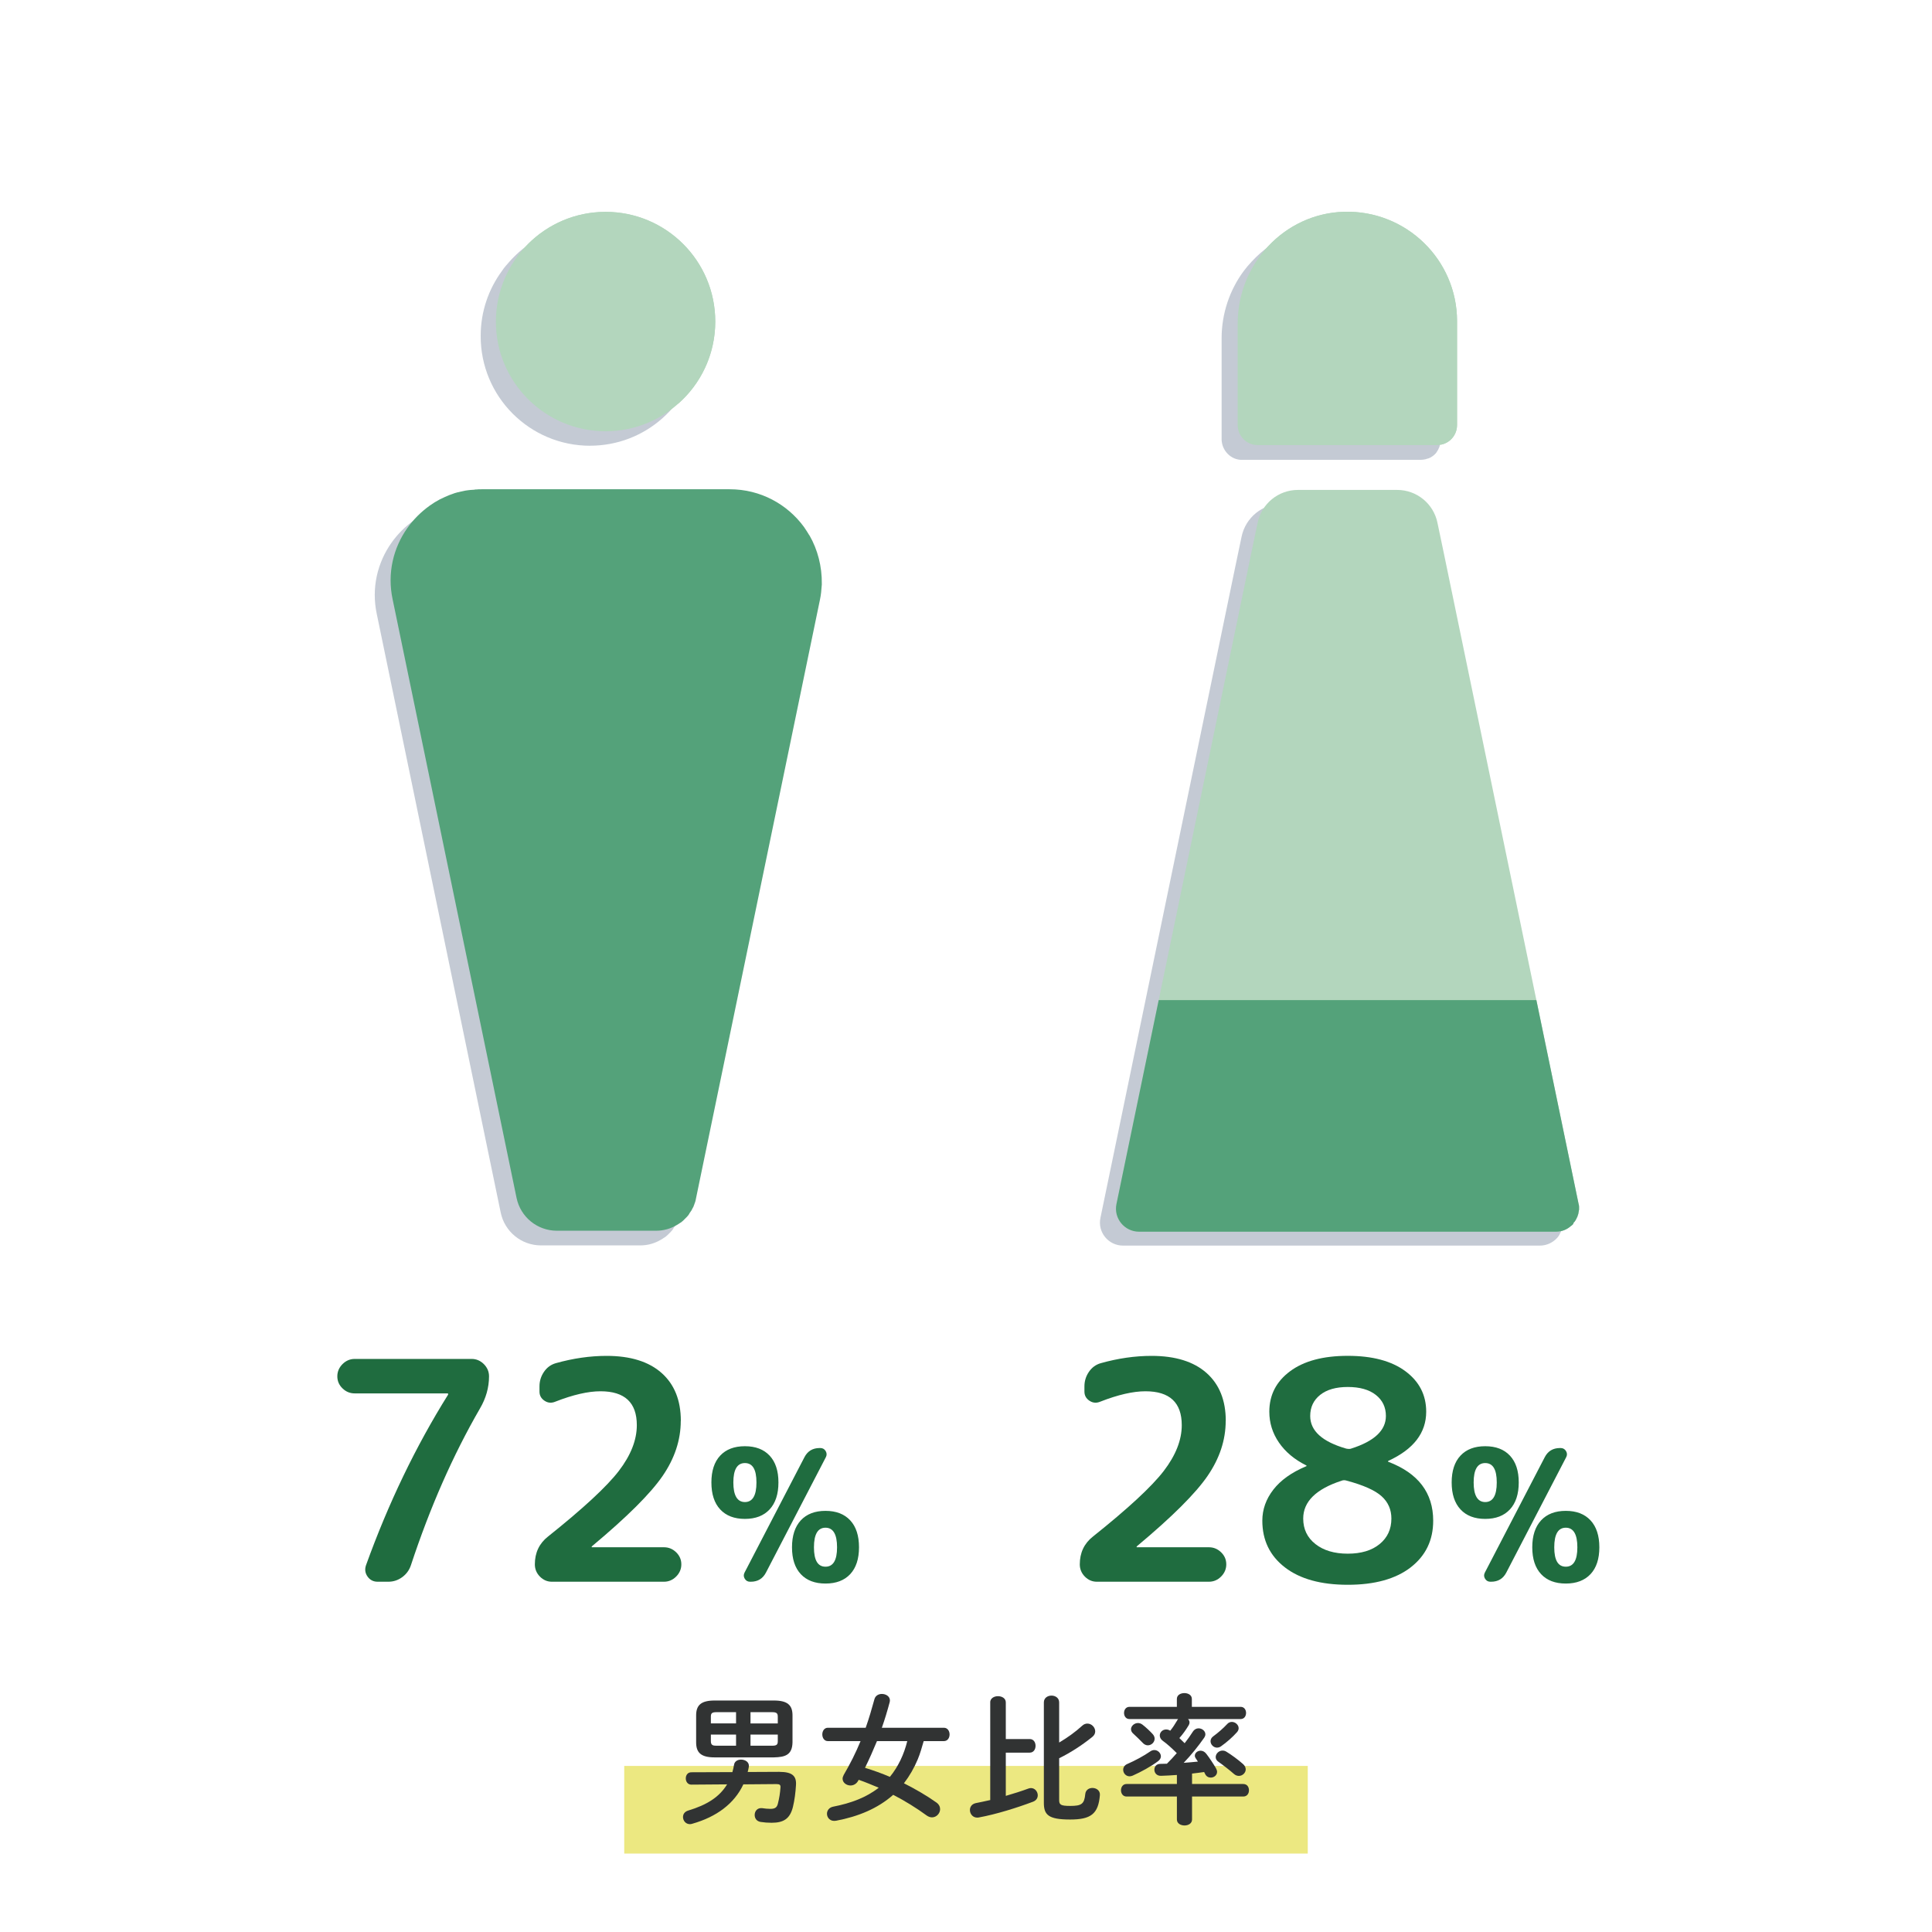 <?xml version="1.0" encoding="UTF-8"?>
<svg id="_レイヤー_1" data-name="レイヤー_1" xmlns="http://www.w3.org/2000/svg" xmlns:xlink="http://www.w3.org/1999/xlink" viewBox="0 0 500 500">
  <defs>
    <style>
      .cls-1 {
        fill: #313333;
      }

      .cls-2 {
        opacity: .25;
      }

      .cls-3 {
        fill: none;
      }

      .cls-4 {
        fill: #122c52;
      }

      .cls-5 {
        clip-path: url(#clippath-1);
      }

      .cls-6 {
        isolation: isolate;
      }

      .cls-7 {
        fill: #b3d6bd;
      }

      .cls-8 {
        fill: #ece881;
      }

      .cls-9 {
        fill: #54a27a;
      }

      .cls-10 {
        fill: #1f6c3f;
      }

      .cls-11 {
        clip-path: url(#clippath);
      }
    </style>
    <clipPath id="clippath">
      <path class="cls-3" d="M209.46,138.55c-.42-.72-.9-1.45-1.39-2.17-4.28-5.85-11.21-9.76-19.23-9.76h-64.19c-.48,0-.96,0-1.45.06-.18,0-.3,0-.48.06-.3,0-.66.06-.96.06-.18,0-.36.06-.54.06-.3.06-.6.06-.84.12-.18.06-.36.06-.54.12-.3.06-.54.12-.84.18-.18.06-.36.12-.54.12-.3.06-.54.18-.84.24-.18.06-.3.12-.48.18-.3.12-.54.18-.84.3-.12.06-.3.12-.42.18-.3.12-.6.24-.84.36-.12.06-.24.12-.36.18-.3.12-.6.3-.9.42-.12.06-.18.12-.3.18-.3.18-.66.36-.96.54-.06.06-.12.06-.18.12-.36.24-.72.48-1.08.72h0c-2.29,1.63-4.28,3.62-5.85,5.85h0c-3.62,5.12-5.24,11.69-3.8,18.44l32.07,154.9c1.02,4.94,5.36,8.5,10.43,8.5h25.68c1.99,0,3.8-.54,5.42-1.51h0c.3-.18.6-.36.84-.54.06,0,.06-.06.12-.06.24-.18.48-.36.72-.6q.06-.06.12-.12c.24-.24.48-.48.72-.72h0c.24-.24.48-.54.66-.84v-.06c.18-.24.36-.54.54-.78.06-.06.12-.18.12-.24.12-.24.24-.42.36-.66.06-.12.12-.18.12-.3.12-.24.18-.48.24-.66.06-.12.06-.18.12-.3.12-.36.18-.66.24-1.02l32.07-154.9c.12-.6.24-1.27.3-1.87.06-.72.12-1.39.18-2.05v-.18c.06-4.52-1.08-8.86-3.19-12.54Z"/>
    </clipPath>
    <clipPath id="clippath-1">
      <path class="cls-3" d="M407.4,316.27l.12-.12c.06-.12.18-.24.24-.36.06-.06.06-.12.06-.12.12-.18.24-.42.3-.6.06-.06.06-.12.12-.24.06-.06.06-.18.06-.24.06-.12.06-.18.12-.3,0-.06.06-.18.06-.24,0-.12.06-.24.06-.36,0-.06,0-.18.06-.24,0-.12,0-.24.06-.36v-.84c0-.24-.06-.42-.12-.66l-34.9-168.52h0l-1.63-7.78c-1.02-4.94-5.36-8.5-10.43-8.5h-25.68c-5.06,0-9.4,3.56-10.43,8.5l-1.63,7.78-34.9,168.52c-.78,3.68,2.05,7.17,5.85,7.17h107.89c1.57,0,2.95-.6,3.98-1.57h.06l.36-.36.06-.06c.06-.3.12-.36.24-.48Z"/>
    </clipPath>
  </defs>
  <g class="cls-2">
    <path class="cls-4" d="M204.94,141.69c-.42-.66-.84-1.33-1.33-1.93-.66-.84-1.39-1.69-2.17-2.47-4.28-4.22-10.13-6.87-16.7-6.87h-64.19c-.48,0-.96,0-1.39.06-.18,0-.3,0-.48.06-.3,0-.66.06-.96.06-.18,0-.36.06-.54.06-.3.06-.6.06-.84.12-.18.06-.36.06-.54.12-.3.06-.54.12-.84.18-.18.06-.36.12-.54.12-.3.06-.54.18-.84.24-.18.06-.3.12-.48.18-.3.12-.54.18-.84.3-.18.06-.3.12-.42.18-.3.12-.54.24-.84.36-.12.06-.24.12-.42.18-.3.12-.6.3-.9.42-.12.06-.18.12-.3.18-.3.18-.66.36-.96.54-.06.06-.12.06-.18.12-.36.24-.72.48-1.08.72h0c-2.29,1.63-4.28,3.62-5.85,5.85h0c-3.62,5.12-5.24,11.69-3.8,18.44l32.07,154.9c1.02,4.94,5.36,8.5,10.43,8.5h25.68c1.99,0,3.8-.54,5.42-1.51h0c.3-.18.6-.36.84-.54.06,0,.06-.06.12-.06.24-.18.48-.36.72-.6q.06-.06.12-.12c.24-.24.48-.48.72-.72h0c.24-.24.48-.54.66-.84v-.06c.18-.24.36-.54.54-.78.06-.06.12-.18.12-.24.12-.24.24-.42.36-.66.06-.12.12-.18.12-.3.12-.24.18-.48.24-.66.06-.12.06-.18.12-.3.12-.36.18-.66.24-1.02l32.07-154.9c.36-1.87.54-3.68.48-5.48-.18-4.28-1.45-8.32-3.62-11.81Z"/>
    <path class="cls-4" d="M152.69,115.35c7.17,0,13.68-2.65,18.68-7.05h0c2.59-2.29,4.76-5,6.39-8.08,0-.06.06-.12.06-.18.18-.36.36-.72.54-1.15.06-.12.12-.18.12-.3.18-.36.3-.66.42-1.02.06-.12.12-.24.18-.42.12-.3.24-.6.36-.96.06-.18.12-.3.18-.48.12-.3.18-.6.3-.9.06-.18.12-.36.12-.54.06-.3.18-.6.24-.9.06-.18.06-.36.12-.54.06-.3.12-.6.18-.9.06-.18.06-.36.12-.6.06-.3.06-.6.12-.9,0-.18.06-.36.06-.54.06-.3.06-.66.06-.96,0-.18,0-.36.06-.54,0-.48.06-.96.06-1.45v-.12c0-15.67-12.72-28.39-28.39-28.39h0c-.54,0-1.08,0-1.63.06-.18,0-.36,0-.48.06-.36,0-.72.06-1.08.12-.18,0-.36.06-.6.06-.36.06-.66.12-1.02.18-.18.06-.36.06-.54.12-.36.06-.72.12-1.08.24-.12.06-.3.06-.42.12-1.02.24-2.05.54-3.01.9-.12.06-.24.12-.36.12-.36.12-.72.3-1.08.48-.12.06-.24.12-.42.18-.36.18-.72.3-1.02.48-.12.06-.24.12-.36.18-.36.18-.72.42-1.15.6-.06.06-.12.06-.24.12-.9.54-1.81,1.15-2.65,1.81-.06,0-.06.06-.12.06-.36.3-.72.6-1.08.9l-.18.18c-.36.3-.66.6-.96.9l-.18.18c-.36.36-.72.72-1.02,1.08l-.06.06c-.72.78-1.45,1.63-2.05,2.53h0c-3.44,4.7-5.48,10.49-5.48,16.76-.06,15.73,12.66,28.45,28.33,28.45Z"/>
  </g>
  <path class="cls-7" d="M156.72,54.83c15.67,0,28.39,12.72,28.39,28.39s-12.72,28.39-28.39,28.39-28.39-12.72-28.39-28.39c.06-15.73,12.72-28.39,28.39-28.39Z"/>
  <g class="cls-11">
    <rect class="cls-9" x="78.73" y="122.76" width="156.05" height="206.98"/>
  </g>
  <path class="cls-7" d="M156.72,54.83c-9.4,0-17.72,4.58-22.9,11.63,5-4.4,11.51-7.05,18.68-7.05,15.67,0,28.39,12.72,28.39,28.39,0,6.27-2.05,12.05-5.48,16.76,5.97-5.18,9.7-12.84,9.7-21.34,0-15.73-12.72-28.39-28.39-28.39Z"/>
  <g class="cls-2">
    <path class="cls-4" d="M321.39,119h46.41c.3,0,.66-.06.96-.12h0c.18,0,.3-.06.42-.12.18-.06.3-.06.48-.12.12-.06.3-.12.42-.18.12-.06.3-.12.42-.24.12-.06.24-.18.36-.24.12-.12.24-.18.36-.3l.3-.3c.12-.12.24-.24.3-.42.06-.12.18-.24.24-.36.12-.18.18-.3.24-.48.06-.12.12-.24.18-.36.06-.18.12-.42.18-.6,0-.12.06-.18.06-.3.06-.3.12-.66.12-.96h0v-26.88c0-7.96-3.25-15.19-8.56-20.31-1.93-1.87-4.1-3.5-6.51-4.76-.06-.06-.18-.06-.24-.12-1.08-.54-2.23-1.02-3.38-1.51-.36-.12-.72-.24-1.08-.36-2.47-.78-5.06-1.27-7.84-1.33h-1.57c-.54,0-1.02.06-1.57.06-.18,0-.3.06-.48.06-.36.06-.72.06-1.08.12-.18,0-.36.06-.54.06-.3.06-.66.12-.96.18-.18.06-.36.06-.54.12-.3.06-.66.18-.96.24-.18.06-.36.06-.48.12-.36.12-.72.24-1.08.3-.12.06-.24.06-.36.12-.96.3-1.93.72-2.83,1.15-.06,0-.06.06-.12.06-.42.18-.84.42-1.27.66-.06.06-.18.06-.24.12-.36.18-.72.42-1.08.66-.06.06-.18.12-.24.12-.36.24-.72.48-1.08.72-.06.06-.12.06-.18.12-.42.3-.78.6-1.21.9h0c-1.63,1.27-3.13,2.77-4.52,4.4h0c-.3.42-.66.78-.96,1.21h0c-3.62,4.88-5.73,10.97-5.73,17.42v26.28c.12,2.83,2.41,5.18,5.24,5.18Z"/>
    <path class="cls-4" d="M404.51,316.27c0-.36-.06-.72-.12-1.08h0l-34.9-168.52h0l-1.63-7.78c-1.02-4.94-5.36-8.5-10.43-8.5h-25.68c-5.06,0-9.4,3.56-10.43,8.5l-1.63,7.78-34.9,168.52c-.78,3.68,2.05,7.17,5.85,7.17h107.89c1.75,0,3.32-.78,4.4-1.93l.06-.06c.24-.24.42-.54.6-.84v-.06c.18-.3.36-.6.48-.96h0c.12-.3.18-.66.3-.96,0-.06,0-.12.06-.18.06-.3.06-.66.06-.96,0,0,0-.06,0-.12Z"/>
  </g>
  <path class="cls-7" d="M377.08,83.13v26.88c0,2.83-2.29,5.18-5.18,5.18h-46.41c-2.83,0-5.18-2.29-5.18-5.18v-26.28c0-15.49,12.11-28.51,27.55-28.93,16.09-.42,29.23,12.42,29.23,28.33Z"/>
  <path class="cls-7" d="M347.91,54.81c-8.98.24-16.82,4.76-21.82,11.51,4.76-4.16,10.85-6.75,17.6-6.93,16.03-.42,29.17,12.42,29.17,28.33v27.36c2.41-.42,4.22-2.53,4.22-5.06v-26.88c0-15.91-13.14-28.75-29.17-28.33Z"/>
  <path class="cls-7" d="M407.4,316.27l.12-.12c.06-.12.18-.24.24-.36.06-.06.06-.12.06-.12.12-.18.24-.42.3-.6.06-.06.06-.12.12-.24.06-.06.06-.18.06-.24.06-.12.06-.18.12-.3,0-.06.06-.18.06-.24,0-.12.06-.24.06-.36,0-.06,0-.18.06-.24,0-.12,0-.24.06-.36v-.84c0-.24-.06-.42-.12-.66l-34.9-168.52h0l-1.63-7.78c-1.02-4.94-5.36-8.5-10.43-8.5h-25.68c-5.06,0-9.4,3.56-10.43,8.5l-1.63,7.78-34.9,168.52c-.78,3.68,2.05,7.17,5.85,7.17h107.89c1.57,0,2.95-.6,3.98-1.57h.06l.36-.36.06-.06c.06-.3.12-.36.24-.48Z"/>
  <g class="cls-5">
    <rect class="cls-9" x="260.52" y="258.83" width="176.72" height="67.69"/>
  </g>
  <g class="cls-6">
    <path class="cls-10" d="M317.21,367.72c0,4.95-1.57,9.7-4.7,14.26-3.13,4.56-9.2,10.6-18.21,18.13-.11.11-.16.19-.16.24s.03.08.08.08h18.64c1.21,0,2.26.43,3.16,1.3s1.34,1.91,1.34,3.12-.45,2.27-1.34,3.16c-.9.9-1.95,1.34-3.16,1.34h-28.99c-1.21,0-2.25-.45-3.12-1.34-.87-.89-1.3-1.95-1.3-3.16,0-3,1.13-5.4,3.4-7.19,9.11-7.27,15.22-12.93,18.33-16.98,3.11-4.06,4.66-8.01,4.66-11.85,0-5.85-3.13-8.77-9.4-8.77-3.21,0-7.11.9-11.69,2.69-1,.42-1.94.34-2.8-.24-.87-.58-1.3-1.37-1.3-2.37v-1.34c0-1.37.38-2.62,1.15-3.75.76-1.13,1.78-1.88,3.04-2.25,4.48-1.26,8.87-1.9,13.19-1.9,6.16,0,10.9,1.48,14.22,4.42,3.32,2.95,4.98,7.08,4.98,12.4Z"/>
    <path class="cls-10" d="M365.08,405.64c-3.9,3-9.32,4.5-16.27,4.5s-12.38-1.5-16.27-4.5c-3.9-3-5.85-7.03-5.85-12.09,0-2.9.95-5.57,2.84-8.02,1.9-2.45,4.71-4.46,8.45-6.04.1,0,.16-.05.16-.16,0-.05-.03-.08-.08-.08-3.06-1.53-5.41-3.5-7.07-5.92-1.66-2.42-2.49-5.08-2.49-7.98,0-4.32,1.79-7.81,5.37-10.47,3.58-2.66,8.56-3.99,14.93-3.99s11.35,1.33,14.93,3.99c3.58,2.66,5.37,6.15,5.37,10.47,0,5.48-3.27,9.72-9.8,12.72-.05,0-.08.05-.08.16,0,.05.03.08.08.08,7.74,2.95,11.61,8.03,11.61,15.25,0,5.06-1.95,9.08-5.85,12.09ZM347.22,383.2c-6.64,2.16-9.95,5.42-9.95,9.8,0,2.74,1.05,4.94,3.16,6.6,2.11,1.66,4.9,2.49,8.37,2.49s6.23-.83,8.25-2.49c2.03-1.66,3.04-3.86,3.04-6.6,0-2.32-.84-4.24-2.53-5.77-1.69-1.53-4.69-2.87-9.01-4.03-.47-.16-.92-.16-1.34,0ZM348.8,358.95c-3.06,0-5.44.69-7.15,2.05-1.71,1.37-2.57,3.19-2.57,5.45,0,3.85,3.11,6.66,9.32,8.45.58.11,1,.11,1.26,0,6-1.9,9.01-4.71,9.01-8.45,0-2.26-.87-4.08-2.61-5.45-1.74-1.37-4.16-2.05-7.27-2.05Z"/>
    <path class="cls-10" d="M390.77,390.63c-1.52,1.64-3.65,2.46-6.4,2.46s-4.88-.82-6.4-2.46c-1.52-1.64-2.28-3.97-2.28-6.97s.76-5.32,2.28-6.94c1.52-1.63,3.65-2.44,6.4-2.44s4.88.81,6.4,2.44c1.52,1.63,2.28,3.94,2.28,6.94s-.76,5.33-2.28,6.97ZM384.37,378.64c-1.99,0-2.99,1.68-2.99,5.02s1,5.07,2.99,5.07,2.99-1.69,2.99-5.07-1-5.02-2.99-5.02ZM403.9,374.75c.6,0,1.06.26,1.38.78.32.52.33,1.05.05,1.59l-15.5,29.86c-.82,1.58-2.13,2.37-3.93,2.37h-.19c-.6,0-1.06-.26-1.38-.78-.32-.52-.33-1.05-.05-1.59l15.5-29.86c.82-1.58,2.13-2.37,3.93-2.37h.19ZM398.83,393.47c1.52-1.64,3.65-2.46,6.4-2.46s4.88.82,6.4,2.46c1.52,1.64,2.28,3.97,2.28,6.97s-.76,5.32-2.28,6.94-3.65,2.44-6.4,2.44-4.88-.81-6.4-2.44c-1.52-1.63-2.28-3.94-2.28-6.94s.76-5.32,2.28-6.97ZM405.23,405.46c1.99,0,2.99-1.67,2.99-5.02s-1-5.07-2.99-5.07-2.99,1.69-2.99,5.07,1,5.02,2.99,5.02Z"/>
  </g>
  <g class="cls-6">
    <path class="cls-10" d="M91.8,360.61c-1.21,0-2.27-.43-3.16-1.3-.9-.87-1.34-1.91-1.34-3.12s.45-2.26,1.34-3.16c.9-.89,1.95-1.34,3.16-1.34h30.26c1.21,0,2.26.45,3.16,1.34.89.9,1.34,1.95,1.34,3.16,0,2.9-.79,5.69-2.37,8.37-6.95,12.01-12.9,25.52-17.85,40.53-.42,1.26-1.17,2.29-2.25,3.08-1.08.79-2.28,1.18-3.59,1.18h-2.77c-1.11,0-1.98-.45-2.61-1.34-.63-.89-.76-1.87-.4-2.92,5.79-16.06,12.88-30.78,21.25-44.16v-.16c0-.1-.03-.16-.08-.16h-24.09Z"/>
    <path class="cls-10" d="M176.18,367.72c0,4.95-1.57,9.7-4.7,14.26-3.13,4.56-9.2,10.6-18.21,18.13-.11.11-.16.19-.16.24s.03.08.08.08h18.64c1.21,0,2.26.43,3.16,1.3.89.87,1.34,1.91,1.34,3.12s-.45,2.27-1.34,3.16-1.95,1.34-3.16,1.34h-28.99c-1.21,0-2.25-.45-3.12-1.34-.87-.89-1.3-1.95-1.3-3.16,0-3,1.13-5.4,3.4-7.19,9.11-7.27,15.22-12.93,18.33-16.98,3.11-4.06,4.66-8.01,4.66-11.85,0-5.85-3.13-8.77-9.4-8.77-3.21,0-7.11.9-11.69,2.69-1,.42-1.94.34-2.8-.24-.87-.58-1.3-1.37-1.3-2.37v-1.34c0-1.37.38-2.62,1.15-3.75.76-1.13,1.78-1.88,3.04-2.25,4.48-1.26,8.87-1.9,13.19-1.9,6.16,0,10.9,1.48,14.22,4.42,3.32,2.95,4.98,7.08,4.98,12.4Z"/>
    <path class="cls-10" d="M199.18,390.63c-1.52,1.64-3.65,2.46-6.4,2.46s-4.88-.82-6.4-2.46c-1.52-1.64-2.27-3.97-2.27-6.97s.76-5.32,2.27-6.94c1.52-1.63,3.65-2.44,6.4-2.44s4.88.81,6.4,2.44c1.52,1.63,2.28,3.94,2.28,6.94s-.76,5.33-2.28,6.97ZM192.78,378.64c-1.99,0-2.99,1.68-2.99,5.02s1,5.07,2.99,5.07,2.99-1.69,2.99-5.07-1-5.02-2.99-5.02ZM212.31,374.75c.6,0,1.06.26,1.37.78s.33,1.05.05,1.59l-15.5,29.86c-.82,1.58-2.13,2.37-3.93,2.37h-.19c-.6,0-1.06-.26-1.37-.78-.32-.52-.33-1.05-.05-1.59l15.5-29.86c.82-1.58,2.13-2.37,3.93-2.37h.19ZM207.24,393.47c1.52-1.64,3.65-2.46,6.4-2.46s4.88.82,6.4,2.46c1.52,1.64,2.27,3.97,2.27,6.97s-.76,5.32-2.27,6.94c-1.52,1.63-3.65,2.44-6.4,2.44s-4.88-.81-6.4-2.44c-1.52-1.63-2.27-3.94-2.27-6.94s.76-5.32,2.27-6.97ZM213.64,405.46c1.99,0,2.99-1.67,2.99-5.02s-1-5.07-2.99-5.07-2.99,1.69-2.99,5.07,1,5.02,2.99,5.02Z"/>
  </g>
  <g>
    <rect class="cls-8" x="161.55" y="457.02" width="176.9" height="22.68"/>
    <g class="cls-6">
      <path class="cls-1" d="M201.72,458.56c3.35,0,4.43,1.08,4.28,3.42-.11,1.87-.36,3.89-.79,5.65-.76,3.06-2.41,4.1-5.51,4.1-1.04,0-1.91-.07-2.88-.22-1.04-.18-1.51-.97-1.51-1.8,0-.97.68-1.91,1.94-1.76.79.11,1.37.18,2.12.18,1.12,0,1.69-.29,1.94-1.33.36-1.37.58-2.77.68-4.25.04-.65-.25-.83-1.08-.83l-8.53.07c-2.34,5-6.95,8.42-13.21,10.19-.22.07-.43.11-.61.11-1.12,0-1.8-.94-1.8-1.84,0-.72.4-1.4,1.37-1.69,4.79-1.44,8.06-3.49,10.04-6.77l-9.25.07c-.94,0-1.44-.79-1.44-1.62s.5-1.58,1.44-1.58l10.62-.04c.18-.61.32-1.26.43-1.91.14-.9.97-1.33,1.8-1.33,1.12,0,2.23.68,2.02,1.91-.07.43-.18.86-.29,1.3l8.21-.04ZM184.95,454.81c-3.53,0-4.79-1.22-4.79-3.89v-6.98c0-2.63,1.26-3.85,4.79-3.85h15.33c3.56,0,4.82,1.22,4.82,3.85v6.98c-.07,3.28-1.91,3.82-4.82,3.89h-15.33ZM190.49,446.03v-2.92h-5.08c-1.19,0-1.44.32-1.44,1.15v1.76h6.52ZM190.49,451.79v-2.88h-6.52v1.69c0,1.04.5,1.19,1.44,1.19h5.08ZM194.23,446.03h7.06v-1.73c0-.86-.25-1.19-1.44-1.19h-5.62v2.92ZM194.23,448.91v2.88h5.62c1.19,0,1.44-.32,1.44-1.19v-1.69h-7.06Z"/>
      <path class="cls-1" d="M239.05,450.6c-.47,1.62-.9,3.2-1.55,4.75-.94,2.23-2.12,4.28-3.56,6.16,2.92,1.48,5.8,3.13,8.39,4.97.68.47.97,1.12.97,1.73,0,1.08-.94,2.12-2.09,2.12-.43,0-.9-.14-1.37-.47-2.7-1.98-5.69-3.82-8.68-5.36-4.03,3.56-9.07,5.62-14.76,6.7-1.51.29-2.38-.76-2.38-1.8,0-.79.5-1.62,1.62-1.84,4.61-.9,8.57-2.38,11.77-4.9-1.73-.72-3.42-1.44-5.18-2.05l-.14.25c-.47.86-1.26,1.22-1.98,1.22-1.04,0-2.05-.72-2.05-1.76,0-.29.11-.61.29-.97,1.69-2.88,3.13-5.76,4.36-8.75h-8.46c-.94,0-1.44-.86-1.44-1.73s.5-1.73,1.44-1.73h9.79c.83-2.34,1.55-4.79,2.27-7.42.25-.9,1.08-1.33,1.91-1.33,1.04,0,2.09.61,2.09,1.69,0,.14-.04.29-.07.47-.61,2.27-1.26,4.46-2.02,6.59h16.05c.97,0,1.48.86,1.48,1.73s-.5,1.73-1.48,1.73h-5.22ZM226.96,450.6c-.97,2.34-1.98,4.64-3.1,6.91,2.2.68,4.36,1.44,6.44,2.34,2.2-2.66,3.67-5.9,4.5-9.25h-7.85Z"/>
      <path class="cls-1" d="M256.26,440.59c0-1.08,1.01-1.62,2.02-1.62s2.02.54,2.02,1.62v9.47h6.19c1.01,0,1.51.86,1.51,1.76s-.5,1.76-1.51,1.76h-6.19v11.19c1.98-.58,3.96-1.19,5.9-1.91.22-.07.43-.11.61-.11,1.04,0,1.76.94,1.76,1.87,0,.68-.36,1.33-1.22,1.66-4.18,1.58-9.65,3.28-14,4.07-1.44.29-2.34-.83-2.34-1.91,0-.79.47-1.58,1.55-1.8,1.15-.22,2.41-.5,3.71-.79v-25.27ZM274.12,450.96c2.12-1.26,4.1-2.66,5.97-4.36.43-.4.9-.54,1.33-.54,1.08,0,2.02.97,2.02,2.02,0,.5-.22,1.01-.76,1.44-2.77,2.23-5.69,4.1-8.57,5.51v10.83c0,1.19.4,1.51,2.84,1.51,2.99,0,3.67-.5,3.92-3.1.11-1.04.97-1.55,1.84-1.55,1.01,0,2.05.65,1.94,1.87-.4,4.86-2.34,6.3-7.7,6.3-5.65,0-6.8-1.22-6.8-4.32v-25.99c0-1.19,1.01-1.76,1.98-1.76s1.98.58,1.98,1.76v10.37Z"/>
      <path class="cls-1" d="M307.45,444.88c.25.25.4.54.4.9,0,.22-.07.47-.22.72-.76,1.26-1.51,2.3-2.41,3.31.47.43.94.9,1.37,1.33.79-1.01,1.51-2.02,2.12-2.99.4-.61.94-.86,1.48-.86.9,0,1.76.68,1.76,1.55,0,.29-.11.58-.32.9-1.51,2.16-3.35,4.46-5.29,6.48,1.22-.11,2.45-.18,3.67-.32-.14-.25-.32-.5-.5-.76-.18-.25-.29-.5-.29-.76,0-.72.72-1.3,1.48-1.3.54,0,1.08.25,1.51.83.79,1.01,1.87,2.66,2.48,3.71.18.32.29.65.29.94,0,.86-.79,1.48-1.62,1.48-.58,0-1.15-.25-1.48-.94-.07-.18-.18-.32-.25-.5-1.04.14-2.09.29-3.13.4v2.7h13.25c1.01,0,1.48.79,1.48,1.62s-.47,1.62-1.48,1.62h-13.25v5.94c0,1.04-.97,1.55-1.94,1.55s-1.98-.5-1.98-1.55v-5.94h-13.03c-.97,0-1.44-.83-1.44-1.62s.47-1.62,1.44-1.62h13.03v-2.34c-1.44.11-2.81.18-4.1.22-1.15.04-1.73-.79-1.73-1.58s.5-1.51,1.55-1.51c.54,0,1.12-.04,1.69-.04.9-.9,1.76-1.8,2.56-2.74-1.3-1.29-2.48-2.38-3.64-3.2-.54-.4-.76-.9-.76-1.37,0-.83.72-1.55,1.62-1.55.36,0,.72.07,1.08.32.65-.79,1.19-1.62,1.8-2.66.07-.14.14-.25.25-.36h-12.6c-.94,0-1.4-.79-1.4-1.58s.47-1.58,1.4-1.58h12.27v-2.05c0-1.01.97-1.51,1.94-1.51s1.94.5,1.94,1.51v2.05h12.63c.94,0,1.4.79,1.4,1.58s-.47,1.58-1.4,1.58h-13.64ZM292.34,459.71c-.97,0-1.66-.83-1.66-1.69,0-.58.32-1.19,1.08-1.51,1.98-.86,4.28-2.09,5.98-3.28.32-.22.68-.32,1.01-.32.9,0,1.69.79,1.69,1.62,0,.43-.22.86-.68,1.22-1.84,1.4-4.5,2.84-6.62,3.78-.29.11-.54.18-.79.18ZM292.7,447.54c0-.83.83-1.62,1.8-1.62.36,0,.76.11,1.15.4.9.68,2.02,1.76,2.59,2.38.4.4.58.86.58,1.26,0,.94-.83,1.73-1.76,1.73-.47,0-.97-.22-1.4-.72-.58-.61-1.69-1.69-2.41-2.34-.36-.32-.54-.72-.54-1.08ZM314.98,452.29c-.9,0-1.69-.79-1.69-1.66,0-.47.22-.94.72-1.29,1.19-.86,2.63-2.12,3.53-3.1.36-.43.83-.61,1.26-.61.9,0,1.76.76,1.76,1.62,0,.32-.11.68-.43,1.04-1.12,1.26-2.63,2.59-4.1,3.63-.32.25-.68.36-1.04.36ZM314.62,454.74c0-.86.79-1.69,1.76-1.69.32,0,.68.07,1.01.29,1.3.79,3.02,2.05,4.28,3.17.5.43.72.94.72,1.4,0,.9-.83,1.69-1.76,1.69-.43,0-.9-.14-1.33-.54-.97-.86-2.63-2.16-4-3.13-.47-.32-.68-.76-.68-1.19Z"/>
    </g>
  </g>
</svg>